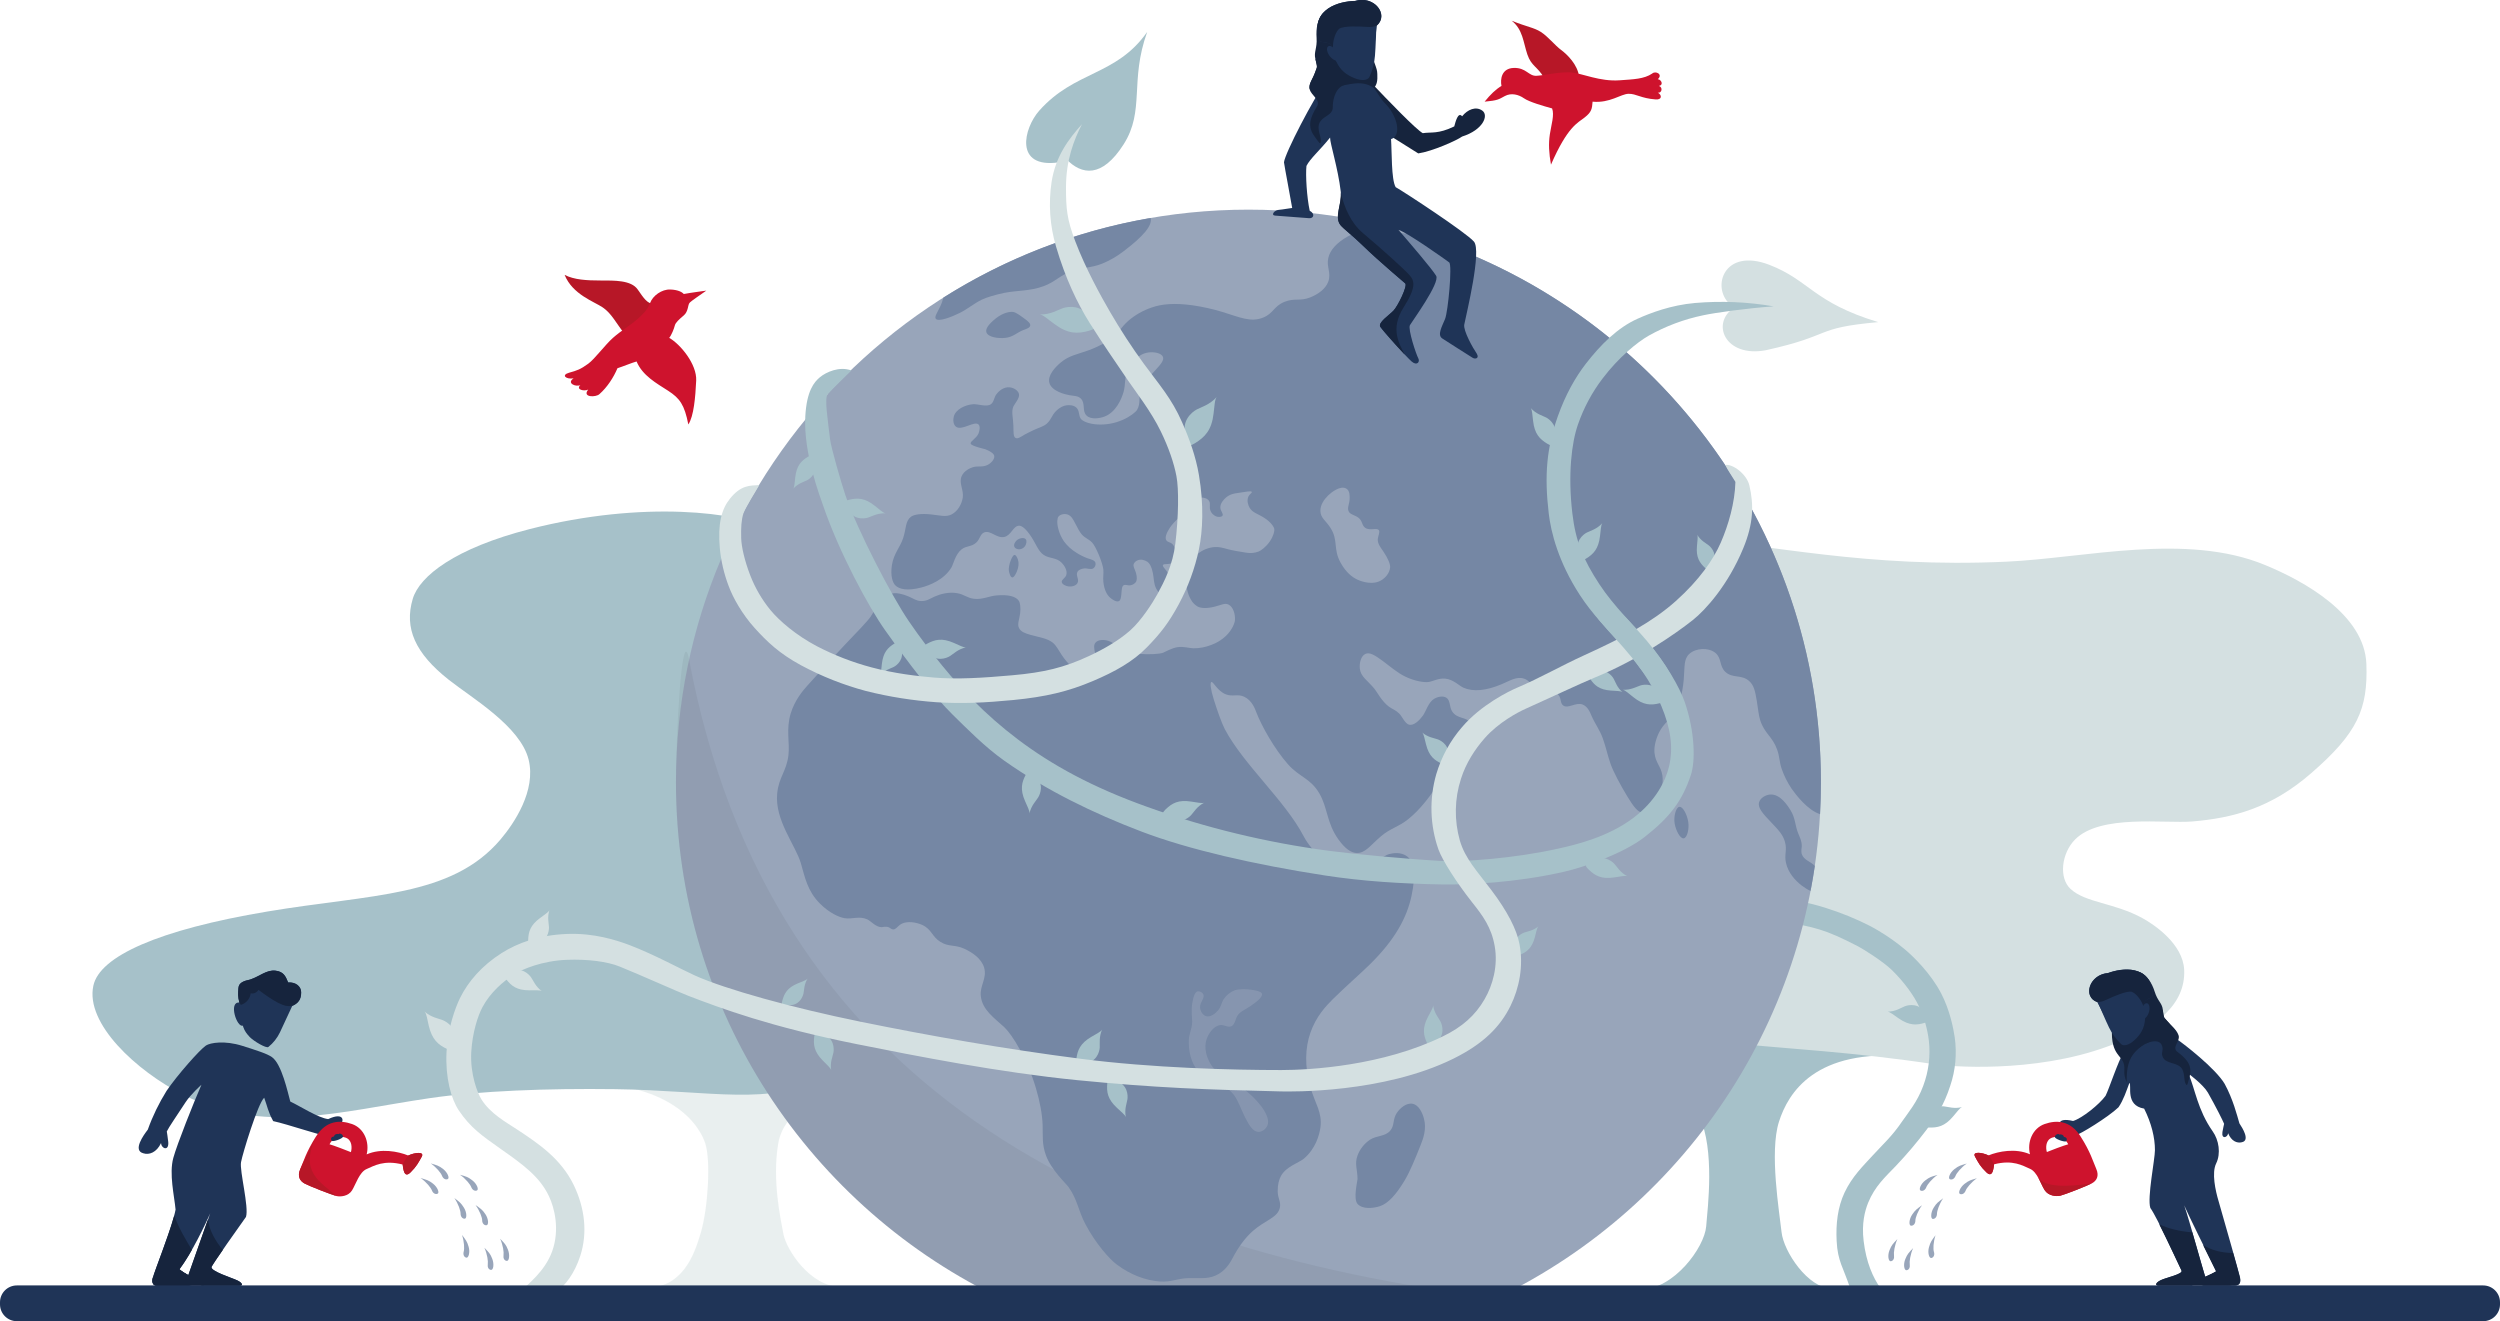 <?xml version="1.0" encoding="utf-8"?>
<!-- Generator: Adobe Illustrator 24.3.0, SVG Export Plug-In . SVG Version: 6.00 Build 0)  -->
<svg version="1.1" id="V1" xmlns="http://www.w3.org/2000/svg" xmlns:xlink="http://www.w3.org/1999/xlink" x="0px" y="0px"
	 viewBox="0 0 2222.8 1174.6" style="enable-background:new 0 0 2222.8 1174.6;" xml:space="preserve">
<style type="text/css">
	.st0{opacity:0.5;fill-rule:evenodd;clip-rule:evenodd;fill:#D4E0E1;enable-background:new    ;}
	.st1{fill-rule:evenodd;clip-rule:evenodd;fill:#A6C1C9;}
	.st2{fill-rule:evenodd;clip-rule:evenodd;fill:#D4E0E1;}
	.st3{fill-rule:evenodd;clip-rule:evenodd;fill:#98A5BA;}
	.st4{opacity:5.000000e-02;fill-rule:evenodd;clip-rule:evenodd;enable-background:new    ;}
	.st5{fill-rule:evenodd;clip-rule:evenodd;fill:#7587A4;}
	.st6{opacity:0.5;fill-rule:evenodd;clip-rule:evenodd;fill:#98A5BA;enable-background:new    ;}
	.st7{fill-rule:evenodd;clip-rule:evenodd;fill:#B71727;}
	.st8{fill-rule:evenodd;clip-rule:evenodd;fill:#CE132D;}
	.st9{fill-rule:evenodd;clip-rule:evenodd;fill:#1F3457;}
	.st10{fill-rule:evenodd;clip-rule:evenodd;fill:#16243D;}
	.st11{fill:#1F3457;}
</style>
<g id="Baum">
	<path id="Form_597" class="st0" d="M573,1145.4c33.9,0,44.1-29.2,50-49c6.6-22.2,9.1-64.7,4-80c-5-15.1-29.2-56.5-123-54
		c29.9-49.3,358.8-2.9,296,0s-102.4,22-108,54c-5.6,32.3,1.9,66.7,4.6,81c2.7,13.9,23.9,46.9,51.4,46.9
		C748,1156.3,539.1,1145.4,573,1145.4z"/>
	<path id="Form_598" class="st1" d="M1459,1146.4c29.2,0,56.5-37.3,58-56c1.4-17.3,7.8-67.4-6-98c-9.5-21.1-58.6-59.7-143-69
		c44.6-24.2,329-15,329,16c-83-7.6-107.1,32.2-115.3,58c-8.6,27,0.4,80.2,2.3,98c1.9,17.8,23.9,50,44,50
		C1628,1152.6,1459,1152.1,1459,1146.4z"/>
	<path id="Form_595" class="st1" d="M685,470.4c-27.7-14.8-112.2-26-214,0c-66.3,17-97.9,41.7-104,62c-7.8,26.1,2.1,48.4,32,72
		c20.5,16.2,63.7,41.4,71,71c6.8,27.4-12.7,56.5-25,71c-43.6,51.3-114.6,48.5-207,64c-97.4,16.3-149.4,39.9-155,66
		c-7.3,33.6,38.1,75.7,80,97c70.8,35.9,138.7,14.8,219,3c44.3-6.5,104.4-8.8,165-8c83.9,1.1,142,15.6,181-11
		C843.8,878.5,845.5,556.4,685,470.4z"/>
	<path id="Form_596" class="st2" d="M1498,478.4c76.2,5.6,160.3,26.8,286,21c69.6-3.2,159.8-26.1,230,3c34.2,14.1,88.4,43.8,90,88
		c1.4,40.1-7.8,61.2-49,97c-35.8,31.2-69.9,40-106,43c-24,2-81.6-6.7-104,16c-12.1,12.2-14.7,34.2-4,44c13.4,12.4,38.9,12.2,64,26
		c10,5.5,36,22.7,37,46c1.3,30.4-24.4,52-68,68c-66.6,24.5-142.5,17.6-153,16c-73.1-11.1-130.7-13.8-195-20
		c-126.1-12.3-316.6,41.9-402-33c-113.2-99.3-105.8-393.8,2-466C1207.5,372.9,1386.3,470.3,1498,478.4z"/>
</g>
<g id="Blatt">
	<path id="Form_588" class="st1" d="M941,144.4c-39.4,5.4-30.9-30.3-17-46c31.8-35.8,68.3-30.6,96-70c-15.8,43.7-1.8,69.9-21,100
		s-37.3,27.3-51,13C944.9,142.9,947,143.6,941,144.4z"/>
	<path id="Form_589" class="st2" d="M1538,270.4c-16.6-15.1-5.2-50.4,35-35c35.8,13.7,39.3,33.6,97,51c-58.5,5.3-39,11.5-100,25
		c-36.3,6.8-49.3-24.2-28-38C1541.4,272.3,1539.4,271.5,1538,270.4z"/>
</g>
<g id="Stil">
	<path id="Form_584_Kopie" class="st2" d="M1543,428.4c2.5-7.7,0.1-14.1-9-15c-10.8,2.3-9.3,5.1-7,15
		C1531.1,445.7,1542.5,447.1,1543,428.4z"/>
	<path id="Form_586_Kopie" class="st2" d="M661,456.4c-3.4,0,5.5-25,14-25c6,0,19.6,0,10,12C677.7,452.6,664.5,456.4,661,456.4z"/>
	<path id="Form_585" class="st1" d="M1645,1145.4c-6.1-18.6-11.1-23.8-12-42c-0.8-15,0.9-30,7-43c6.7-14.3,16.7-23.9,25-33
		c10.2-11.1,17.3-17.2,26.2-30.3c4.7-6.9,13.6-17.3,18.8-31.7c4.8-12.8,6.5-26.5,5-40c-1.3-10.8-4.3-21.2-9-31
		c-4.1-8.6-12.3-20.6-24-32c-7.5-7.3-24.8-18.3-30-21c-30.1-15.6-38.3-16.7-66-22c-4.5-0.9,2.7-19.4,7-19c23.5,2.5,58.2,15.7,77,27
		c8.4,5,16.5,10.7,24,17c7.1,6,22.7,21,32,39c7.7,14.9,10.8,30.9,12,39c2,14.4,0.7,29.2-4,43c-5.6,17.3-12.5,27.6-21,39
		c-8.5,11.2-17.6,22-27.3,32.2c-9.5,9.9-18.7,18.1-24.7,32.8c-2.9,7.2-5.9,18.4-4,34c2.3,19.2,8.3,32.5,15,42c1.9,2.7,5.7,7.8,4,12
		c-2.6,6.2-18.1,8.8-25,3C1646.3,1156.5,1646.3,1149.5,1645,1145.4z"/>
	<path id="Form_587_Kopie" class="st1" d="M736,350.4c0.4-7.4,15.1-17.9,21-21c7.5,8,1.4,24.5-4,29C748,362.6,735.7,355.3,736,350.4
		z"/>
</g>
<g id="Erde">
	<path class="st3" d="M1110,186.4c281.1,0,509,227.9,509,509c0,202-117.7,376.5-288.2,458.7c-140.6,0-302.5,2-437.4,2
		C720.6,1074.9,601,899.1,601,695.4C601,414.3,828.9,186.4,1110,186.4z"/>
	<path class="st4" d="M1330.8,1154.2c-140.6,0-302.5,2-437.4,2C720.6,1074.9,601,899.1,601,695.4c0-37.4,5-144.2,11.7-108.9
		C684.7,968.6,979.9,1110,1330.8,1154.2z"/>
	<path class="st5" d="M1259.1,208.6c-5.7-0.3-11.4-0.9-17.1-2.2c-5.2-1.1-26.2-6.1-44,4c-9.6,5.5-15.4,11.9-17,19
		c-1.8,7.7,2.8,13.3,0,21c-2.5,6.8-9.5,11.4-16,14c-9.2,3.7-13.8,0.3-23,4c-9.6,3.9-9.7,10.3-19,14c-10.9,4.4-20.7-0.3-36-5
		c-8.8-2.7-17.9-4.7-27-6c-15.5-2.1-26.9-1.2-36,2c-7.7,2.6-14.9,6.7-21,12c-5.8,5.2-8.1,10-14,15c-3.3,2.8-11.9,7.7-21,11
		c-10.4,3.8-17.4,4.6-25,11c-4.5,3.8-11.8,11.3-10,18c2.1,7.6,14.5,10.4,18,11c4.3,0.7,7.5,0.5,10,3c4.3,4.3,0.9,10.9,5,15
		c4,4,12,2.5,16,1c10.2-3.9,15.1-15.4,17-22c1.9-6.6,0.5-12.6,4-20c2.3-4.9,8.2-13.6,18-15c4.9-0.7,11.7,0.4,13,4
		c1.1,2.9-1.9,6.5-7,12c-6.2,6.7-11.3,11.9-13,17c-2,6.1,0.6,11.9-3,18c-1.1,1.9-6.2,6.1-13,9c-6.9,3-14.5,4.4-22,4
		c-8.3-0.4-13.6-3.1-15-5c-2.2-3.1-1-7.2-4-10c-2.7-2.5-7-2.3-9-2c-2.2,0.3-5.6,1.6-9,5c-4,3.9-4,7.2-8,11c-3,2.9-7.2,3.7-12,6
		c-2.7,1.3-6.6,3.2-8,4c-3.5,2.1-6.1,4-8,3c-2.2-1.1-1.8-5-2-11c-0.2-7.2-2-12.2,0-17c0.8-2,5.8-7.4,5-11c-0.7-3.3-4.7-5.6-8-6
		c-5.9-0.8-10.4,3.9-12,6c-2.4,3.1-2.1,6.9-5,9c-3.9,2.8-11.5-0.4-16,0c-6.9,0.6-15.3,4.5-17,11c-0.7,2.7-0.6,7.1,2,9
		c5.2,3.9,16.3-5.5,20-2c1.8,1.7,0.9,5.8,0,8c-1.9,4.5-7.4,6.8-7,9c0.4,2.2,12.8,4.9,13,5c5.2,2,7.7,4.2,8,6c0.4,3-2.8,6.4-6,8
		c-4.6,2.3-8.6,0.6-13,2c-2.2,0.7-7.8,2.9-10,8c-2.7,6.1,2,12.1,1,19c-0.9,6-4.6,12.3-10,15c-4.9,2.5-9.8,0.9-18,0
		c-8.9-1-15.3,0-18,2c-5.2,4-4.1,10.1-7,19c-2.6,8.1-8.4,13.7-10,24c-1.5,9.6,0.7,15.7,3,18c3.4,3.5,10.6,5.2,23,2
		c7.5-1.9,20.5-7,27-18c1.5-2.5,3.5-11.8,9-16c4.6-3.5,8.5-1.9,13-6c3.3-3,3.4-7.5,7-9c5.7-2.3,11.3,5.6,18,4c6.2-1.5,7.7-9.7,13-10
		c2.7-0.1,6.5,3.1,11,10c4.4,6.7,6.1,12.7,11,16c5.2,3.5,11.1,2,16,7c2.4,2.4,5.3,7.1,4,11c-0.9,2.6-4.2,3.9-4,6s3.5,3.7,6,4
		c2.8,0.4,6.6-0.5,8-3c1.8-3.2-1.8-6.8,0-10c1-1.8,3.5-2.7,6-3c2.6-0.3,5.9,1.3,8,0c1.6-1.1,2.4-3.1,2-5c-0.7-2.4-4.2-3.1-7-4
		c-3.5-1.3-6.9-3-10-5c-4.3-2.6-8-6-11-10c-2.3-3.4-4-7.1-5-11c-1.6-5.7-0.9-9.9,0-11c1.8-2.2,5.3-2.8,8-2c3.4,1,5.1,4.3,7,8
		c2.1,4.1,4,7.8,6,10c3.1,3.3,5.8,3.7,9,7c1.6,1.6,4,6.2,6,11c2.1,5,3.8,10.6,4,13c0.3,4.1-0.4,6.9,0,11c0.8,7.4,3.3,11.6,6,14
		c1.8,1.6,5.7,4.3,8,3c1.1-0.6,1.7-2.6,2-6c0.4-4.2,0.3-6.9,2-8c1.6-1,3.7,0.4,6,0c2-0.3,3.8-1.4,5-3c0.7-1,1.2-4,0-8
		c-1.1-3.7-2.8-5.7-2-8c0.6-1.3,1.7-2.4,3-3c3.3-1.7,7-0.3,9,1c2.2,1.5,3.9,4.5,5,10c1.1,5.5,0.7,9.6,3,14c1.8,3.5,5.5,7.7,8,7
		c4-1.1,6.7-15.1,1-23c-1.4-2-3.6-3.8-3-5c0.7-1.6,5.3,0,8-2c4.3-3.2,4.4-13.3,0-17c-1.5-1.3-3.9-1.3-5-3c-1.4-2.2-0.2-6,3-11
		c2-2.9,4.4-5.6,7-8c4.1-3.4,14.2-19.6,22-19c1.1,0.1,4.5,0.6,6,3c1.5,2.4,0.1,5.2,1,8c0.9,2.9,3.1,5.1,6,6c1.7,0.4,4.3,0.3,5-1
		c0.9-1.6-1.9-4.2-2-7c-0.2-3.8,3-7.3,5-9c3.5-3,7.2-3.6,10-4c7.9-1.2,12.6-2.2,13-1c0.3,0.8-2.1,2.1-3,4c-1.8,3.8-0.1,8.1,1,10
		c2.6,4.5,7.2,5.3,13,9c5.8,3.7,8.7,8,9,10c0.3,1.6-0.7,6.2-4,11c-3.5,5.1-8,8.2-10,9c-3.5,1.3-7.3,1.7-11,1c-5.8-0.9-12.8-2.1-16-3
		c-4.7-1.3-8.2-2.3-12-2c-5.5,0.4-10.7,2.5-15,6c-12.3,10.2-12.6,30.3-6,41c1.4,2.5,3.5,4.6,6,6c2.8,1.4,7.9,1.8,15,0
		c5.6-1.4,8.9-3.4,12-2c4.5,2,6.4,8.9,6,14c-0.2,2.6-2.4,8.5-8,14c-3.7,3.5-8.2,6.3-13,8c-5.1,2-10.5,3.1-16,3c-4-0.1-8.6-1.8-14-1
		c-5.3,0.8-11.2,4.3-13,5c-3,1.1-12.1,1.7-21,1c-9.2-0.7-17.2-3.4-19-5c-2.4-2.2-3.6-4.5-7-6c-4.2-1.9-10.4-2.1-13,1
		c-3.6,4.3,2.4,11.9-1,18c-2.7,4.8-9.7,7-15,6c-3.5-0.6-8.6-5-14-13c-3-4.5-4.7-8.3-8-11c-4.9-3.9-11.5-4.6-20-7
		c-4.6-1.3-8.4-2.7-10-6c-1.7-3.5,0.2-7.1,1-13c0.7-5.3-0.2-9.8-1-11c-2.7-4.1-9.1-5.9-20-5c-6.5,0.5-12.4,3.9-20,3
		c-6.4-0.8-8.6-3.9-15-5c-7.4-1.3-14.8,0.7-20,3c-4.2,1.9-7.1,4.2-12,4c-4.3-0.1-6.6-2.1-11-4c-5.5-2.4-11-3.3-13-3
		c-10,1.4-15.4,12.4-21,21c-2.2,3.4-13.6,15.3-22,24c-8,8.4-22.6,24.3-34,37c-4.1,4.5-11.4,13.1-15,25c-4.3,14.1-0.7,26-2,37
		c-1.7,14.4-8.6,19.6-10,34c-2.4,23.8,16.3,46,21,62c3.6,12.4,5.8,24.8,17,36c8.4,8.4,17,12.2,22,13c6.6,1.1,12.8-2.2,20,1
		c3.5,1.6,7.6,7,13,7c0.3,0,3.7-0.9,6,0c1.3,0.5,2.4,1.9,4,2c2.4,0.1,3.7-2.3,6-4c5.9-4.4,15.3-2.1,20,0c8.3,3.8,8.7,10.5,16,15
		c7.5,4.7,12.7,2.3,21,6c7.6,3.4,15.7,9,18,17c2.7,9.3-3.9,15.9-3,25c1.2,12.7,12.5,20,21,28c7,6.6,20.3,28,28,54
		c3.7,12.4,5.7,23.9,6,33c0.3,10-0.7,17,3,27c4.6,12.7,18.1,25.3,20,28c8.1,11.4,8.5,20.6,15,33c9.1,17.3,21.6,31.3,28,36
		c12.2,9.1,25.4,14,38,15c10.3,0.8,15.7-2.8,26-3c10.8-0.2,18.5,1.3,27-4c7-4.3,10.4-11,12-14c4.9-9.3,11-17.9,18-24
		c11.2-9.8,22.3-11.7,24-21c0.9-5-1.9-7.9-2-14c-0.1-6.3,1.2-10.7,3-14c4.6-8.2,16-11.7,20-15c10.7-8.8,14.1-21.4,15-28
		c1.8-13.5-4.8-21-9-36c-5.2-18.3-4.6-34.6,0-48c5.1-14.7,13.9-23.9,20-30c11.1-11,24.5-22.6,33-31c22.5-22.1,32.9-41.7,37-61
		c4.2-19.8,2.1-30.4-4-35c-5.3-4-12.4-3-16-2c-5.5,1.6-11.4,7.6-12,8c-13.6,9-35.9,3.5-49-6c-8.2-5.9-13.6-15.3-15-18
		c-16.6-31.7-53.2-63.4-70-95c-2.8-5.4-6.8-16.7-10-27c-2.7-8.8-3.3-14.4-2-15c1.7-0.7,5.3,8.1,13,11c6.1,2.3,10.1-0.6,16,2
		c7.1,3.2,9.9,11,11,14c4.6,12,16.1,32.5,28,46c10.3,11.7,19.9,12.3,28,26c7.5,12.8,6.4,26.2,17,41c6.1,8.5,11.4,11.8,16,12
		c8,0.4,12.5-7,22-15c8.4-7.1,15.4-8.1,24-15c10.7-8.6,18.8-19.8,23-26c20.9-31,38.5-50.4,32-60c-3.6-5.3-11.5-2.9-16-10
		c-2.4-3.8-1.4-9.7-5-12c-3.1-2-7.9-0.9-11,1c-5.2,3.2-7.2,11.3-10,15c-3.2,4.3-7.8,8.8-12,8c-3.7-0.7-6.5-7.6-9-10
		c-2.9-2.9-6.2-4-9-6c-6.5-4.8-10.7-13.2-13-16c-6.5-7.8-12.2-10.7-13-18c-0.5-4.9,1-11.2,5-13c3.7-1.7,8.3,1.1,15,6
		c7.3,5.4,13,10.5,20,14c8.9,4.4,17.6,5.5,21,5c3.9-0.5,9-3.6,15-3c7.1,0.7,12.5,6.4,16,8c8.8,3.9,20.2,2.8,34-3
		c7.3-3,13.2-7.2,20-5c4.4,1.4,5.8,4.9,9,7c7.4,4.8,17.4,1.9,22,8c2.2,3,1.1,7.1,4,9c4.4,2.9,11-3.2,17-1c4.5,1.7,6.5,6.5,8,10
		c3.3,7.6,7.2,12.3,10,20c2.9,8,4.2,15,7,23c2.4,6.7,8.6,18.5,15,29c5.4,8.9,9.4,13.9,13,14c8.9,0.2,20.3-17.8,18-33
		c-1.2-8-6.1-11.1-7-20c-0.4-4.3,0.4-10.5,4-18c4.3-8.7,10.6-12,15-19c2.4-3.8,5.9-15.5,7-28c1-11.5-0.2-18.3,5-23
		c5.7-5.2,16.8-5.9,23-1c6,4.8,3.4,11.7,9,17c6.4,6,14.2,2.1,21,8c4.4,3.8,5.5,9,7,18c1,6.2,1.6,12.7,3,17c3.8,11.9,10.8,14.3,15,26
		c2.3,6.2,1.9,10.7,4,17c2.2,6.4,5.2,12.4,9,18c3.6,5.1,14.1,19,25.2,22.5c0.5-9.4,0.8-19,0.8-28.5
		C1619,466.2,1467.5,272.4,1259.1,208.6z"/>
	<path id="Form_571" class="st5" d="M1207,1027.4c-2.8,7.5,0,12.4,0,21c0,1.4-4,17.5,0,22c4.4,5,14.1,4,20,2c7-2.3,14.1-9.8,22-23
		c4.6-7.7,9.4-19.4,14-31c2.5-6.3,5.6-14.6,3-24c-1.2-4.5-4.3-11.9-10-13c-5.6-1.1-11.2,3.9-14,8c-4,6-1.8,11.1-6,16
		c-4.6,5.3-11.9,4-18,8C1213,1016.8,1209.1,1021.7,1207,1027.4z"/>
	<path id="Form_572" class="st5" d="M1489,732.4c1.1,6.2,4.9,13.4,8,13s5.1-8.4,4-15c-1.2-6.8-5-13.7-8-13
		C1490,718.1,1487.9,726.2,1489,732.4z"/>
	<path class="st5" d="M1602,759.4c-0.8-2.5,0-6.5,0-7c0-4.6-1.6-7.6-3-11c-3.2-7.6-2.4-13.5-7-21c-5.8-9.5-11.8-14.4-18-14
		c-4.1,0.3-8.9,3-10,7c-1.3,4.8,3.3,10,11,18c6.3,6.6,10.2,10.7,12,17c2.2,7.6-0.8,11.3,1,19c1.9,8.3,7.7,15.2,14,20
		c3.1,2.3,5.7,3.9,7.8,4.7c1.4-7.3,2.7-14.7,3.8-22.2C1610.2,766.2,1603.7,764.7,1602,759.4z"/>
	<path id="Form_574" class="st5" d="M911,283.4c-4.1-3-7.6-5.6-10-6c-3-0.5-9.2,0.5-16,6c-6.2,5.1-8.9,9-8,12c1.4,4.5,10.6,5.7,17,5
		c7-0.8,10.3-4.9,16-7c2.5-0.9,5.7-1.9,6-4C916.3,287.5,914,285.6,911,283.4z"/>
	<path class="st5" d="M952,241.4c10.4-3.9,17.7-2.9,28-7c6.8-2.8,13.2-6.5,19-11c17.7-13.4,25.7-22.9,24.1-29.6
		c-66.8,11.5-129.2,36-184.3,70.8c-0.7,2.5-1.5,5.1-2.8,7.8c-2.7,5.7-5.3,9.2-4,11c2.3,3,13.7-1.4,21-5c7.7-3.8,12.3-8.2,20-12
		c3.9-1.9,12.1-4.4,20-6c11.2-2.3,22.7-1.4,35-6C938,250.7,942,245.2,952,241.4z"/>
	<path id="Form_576" class="st5" d="M899,497.4c-1.8,4.2-2.3,8.3-2,10c0.3,2,1.3,5.8,3,6c1.2,0.1,2.5-1.6,4-5c1.9-4.4,2-8.1,1-11
		c-0.5-1.5-1.6-4-3-4C901.2,493.4,900.2,494.8,899,497.4z"/>
	<path id="Form_577" class="st5" d="M904,480.4c-1.4,1.3-3.1,3.9-2,6c0.9,1.7,3.3,2,4,2c2.6,0,5-1.6,6-4c0.3-0.7,1.3-3.4,0-5
		C910.4,477.6,906.3,478.4,904,480.4z"/>
	<path id="Form_578" class="st6" d="M1057,925.4c-0.2,8.1,1.3,19.2,9,28c9.9,11.3,21.7,8.2,31,20c3.9,5,7.1,14.4,10,20
		c3.8,7.5,7.3,13,12,13c3.4,0,6.7-2.8,8-6c1.3-3.3,0.3-8.5-5-16c-4.6-6.1-9.9-11.4-16-16c-13.8-9-24.3-12.9-30-23
		c-3-5.2-6-13.8-3-22c1.4-3.7,5.5-11.2,12-12c3.6-0.4,6.9,2.5,10,1c2.9-1.4,3.8-7.1,5-9c2.6-4.2,6.8-5.4,12-9
		c6.8-4.6,10.8-8.4,10-11c-0.4-1.3-2.8-2.2-7-3c-7.6-1.5-14.9-0.8-17,0c-4.1,1.6-7.6,4.4-10,8c-2.1,3.3-2.1,6.5-5,10
		c-2.1,2.5-6.9,6.5-11,5c-2.9-1.1-4.9-4.7-5-8c-0.1-4.4,4.2-7.7,3-11c-0.8-2-2.9-3.2-5-3c-2.3,0.5-3.9,3.9-5,11c-0.9,5.8,0,14,0,16
		C1059.9,915.4,1057.1,918.5,1057,925.4z"/>
	<path id="Form_579" class="st3" d="M1183,469.4c7.1,11.1,2.1,18.6,9,31c4.8,8.6,10.2,12.8,15,15c3.7,1.7,14.1,5.4,22,0
		c2.2-1.5,6.5-5.3,7-11c0.2-2.7-1.9-8-6-14c-2.8-4.1-5.1-6.9-5-11c0.1-2.4,2.2-6.3,1-8c-1.8-2.5-7.9,0.7-12-2c-3-2-2.5-5.2-5-8
		c-3.2-3.6-8.6-3.4-10-7c-1.3-3.3,1-6.7,1-11c0-2.2,0.4-7-3-9c-5.3-3.1-13.5,3.6-16,6c-3.7,3.6-7.2,8.6-7,14
		C1174.2,460.7,1178.9,462.9,1183,469.4z"/>
</g>
<g id="Blatt-2">
	<path id="Form_594" class="st2" d="M397.7,932.8c-8-3.8-13.6-8.4-16.5-20.9c-1.3-5.4-1.9-10.7-3.7-12.5c6.1,5.4,12.4,6.1,16.3,7.7
		s13.3,7.5,10.3,19.6C402.3,930.9,405.7,936.6,397.7,932.8z"/>
	<path id="Form_594_Kopie" class="st2" d="M469.6,836.1c0.2-7.5,1.8-13.4,10.5-19.8c3.7-2.9,7.6-5.1,8.4-7.1
		c-2.1,6.5-0.5,11.6-0.4,15.2s-1.3,12.8-11.6,14.6C472.7,839,469.5,843.5,469.6,836.1z"/>
	<path id="Form_594_Kopie_2" class="st2" d="M450.1,870.7c4.6,6,9.5,9.8,20.5,9.8c4.8,0.1,9.3-0.4,11.1,0.7
		c-5.6-4.1-7.4-9.2-9.5-12.2s-8.7-9.7-18.3-4.9C450.8,866.5,445.4,864.7,450.1,870.7z"/>
	<path id="Form_594_Kopie_5" class="st1" d="M957,941.6c1-7.8,3.4-13.9,13.3-19.7c4.2-2.6,8.6-4.5,9.6-6.5c-2.9,6.7-1.9,12.2-2.1,16
		s-2.8,13.3-13.9,14.1C959.9,945,956,949.4,957,941.6z"/>
	<path id="Form_594_Kopie_16" class="st1" d="M754.7,444.4c7.7-1.9,14.2-1.8,23.2,5.4c4,3,7.3,6.4,9.6,6.6c-7.3-0.3-12,2.6-15.7,3.8
		s-13.5,2.2-18.1-7.9C752.5,448.3,747,446.3,754.7,444.4z"/>
	<path id="Form_594_Kopie_21" class="st1" d="M718.4,406.1c-6.1,3.7-10.1,7.9-11.3,18.1c-0.6,4.4-0.6,8.7-1.8,10.3
		c4.4-4.8,9.3-6,12.3-7.5s9.9-7.1,6.5-16.5C722.2,407.2,724.4,402.4,718.4,406.1z"/>
	<path id="Form_594_Kopie_22" class="st1" d="M795.4,572.1c-6.1,3.7-10.1,7.9-11.3,18.1c-0.6,4.4-0.6,8.7-1.8,10.3
		c4.4-4.8,9.3-6,12.3-7.5s9.9-7.1,6.5-16.5C799.2,573.2,801.4,568.4,795.4,572.1z"/>
	<path id="Form_594_Kopie_23" class="st1" d="M912.2,688.5c-3.8,7-5.4,13.3-0.8,23.8c1.9,4.6,4.3,8.7,3.9,11
		c1.6-7.1,5.7-11,7.7-14.2s5.6-12.4-2.9-19.6C916.5,687.5,916,681.6,912.2,688.5z"/>
	<path id="Form_594_Kopie_24" class="st1" d="M1412.6,773.2c5.7,5.5,11.4,8.7,22.8,6.9c4.9-0.6,9.6-1.9,11.6-1
		c-6.5-3.3-9.1-8.3-11.7-11.1s-10.6-8.6-19.7-2.2C1412.7,768.8,1406.8,767.8,1412.6,773.2z"/>
	<path id="Form_594_Kopie_25" class="st1" d="M1410,496.8c6.8-4.1,11.3-8.8,12.6-20.2c0.7-4.9,0.7-9.7,2.1-11.5
		c-4.9,5.4-10.4,6.7-13.8,8.4s-11.1,8-7.3,18.4C1405.7,495.5,1403.2,500.9,1410,496.8z"/>
	<path id="Form_594_Kopie_17" class="st1" d="M824.2,572.4c7-3.8,13.3-5.4,23.8-0.8c4.6,1.9,8.7,4.3,10.9,4
		c-7.1,1.5-11,5.7-14.2,7.7s-12.4,5.6-19.6-2.9C823.1,576.7,817.2,576.2,824.2,572.4z"/>
	<path id="Form_594_Kopie_18" class="st1" d="M1036.4,719.6c5.7-5.5,11.4-8.7,22.7-6.9c4.9,0.6,9.5,1.9,11.6,1
		c-6.5,3.3-9.1,8.3-11.7,11.1s-10.6,8.6-19.7,2.2C1036.5,724.1,1030.7,725.1,1036.4,719.6z"/>
	<path id="Form_594_Kopie_19" class="st1" d="M1475.5,625.3c-7.7,1.9-14.2,1.8-23.2-5.4c-4-3-7.3-6.4-9.6-6.6
		c7.3,0.3,12.1-2.6,15.7-3.8s13.4-2.2,18.1,7.9C1477.7,621.4,1483.2,623.4,1475.5,625.3z"/>
	<path id="Form_594_Kopie_20" class="st1" d="M1375.7,394.5c-6.8-4.1-11.3-8.8-12.6-20.2c-0.7-4.9-0.7-9.7-2.1-11.5
		c4.9,5.4,10.4,6.7,13.7,8.4s11.1,8,7.2,18.4C1380,393.2,1382.4,398.6,1375.7,394.5z"/>
	<path id="Form_594_Kopie_14" class="st1" d="M1711.7,909.3c-7.6,2.4-14,2.7-23.5-3.8c-4.2-2.8-7.7-5.9-10-6
		c7.3-0.1,11.9-3.4,15.4-4.8s13.3-3.1,18.6,6.7C1713.5,905.2,1719.2,906.9,1711.7,909.3z"/>
	<path id="Form_594_Kopie_15" class="st1" d="M1714.8,1002.5c7.9,0.3,14.3-1,21.7-9.8c3.3-3.7,5.9-7.7,8.1-8.4
		c-7.1,1.8-12.3-0.2-16.1-0.6s-13.6,0.5-16.3,11.3C1711.9,999.1,1706.9,1002.2,1714.8,1002.5z"/>
	<path id="Form_594_Kopie_8" class="st1" d="M1268.8,927.4c-3.2-7-4.4-13.3,0.8-23.2c2.2-4.4,4.8-8.2,4.6-10.4
		c1,7,4.8,11.1,6.5,14.3s4.6,12.5-4.2,18.9C1273,928.7,1272.1,934.4,1268.8,927.4z"/>
	<path id="Form_594_Kopie_9" class="st1" d="M1282.2,679.1c-6.8-3-11.7-6.8-14.3-17.3c-1.3-4.5-1.8-9-3.4-10.5
		c5.3,4.4,10.6,4.9,13.9,6.1s11.4,6,9.1,16.3C1286.1,677.4,1289.1,682.1,1282.2,679.1z"/>
	<path id="Form_594_Kopie_11" class="st1" d="M1516.2,505.1c-5.1-4.7-8.3-9.5-7.4-19.5c0.3-4.4,1.1-8.5,0.2-10.2
		c3.3,5.5,7.8,7.5,10.4,9.6s8.2,8.7,3.1,17.1C1520.1,504.7,1521.3,509.8,1516.2,505.1z"/>
	<path id="Form_594_Kopie_12" class="st1" d="M968.2,294.1c-10.1,2.8-18.7,3-30.8-6.1c-5.4-3.8-9.9-8.2-12.9-8.4
		c9.6,0.2,15.8-4,20.5-5.6s17.7-3.5,24.3,9.7C970.8,288.8,978.2,291.3,968.2,294.1z"/>
	<path id="Form_594_Kopie_4" class="st1" d="M695.6,889.6c1.8-6.5,4.5-11.4,13.6-15.2c3.9-1.7,7.8-2.8,8.9-4.4
		c-3.3,5.3-3,10.1-3.7,13.3s-3.9,11-13.4,10.4C697.6,892.8,693.8,896.1,695.6,889.6z"/>
	<path id="Form_594_Kopie_3" class="st1" d="M724,921.3c-1,7.6-0.2,13.8,7.6,21.7c3.3,3.5,6.9,6.4,7.4,8.5c-1.1-7,1.3-11.9,2-15.5
		s0.7-13.2-9.5-16.6C727.6,918.8,725,913.7,724,921.3z"/>
	<path id="Form_594_Kopie_6" class="st1" d="M984.5,963.2c-0.7,7.8,0.3,14.1,8.6,21.8c3.5,3.4,7.3,6.2,7.9,8.3
		c-1.4-7,0.8-12.1,1.4-15.8s0.2-13.4-10.3-16.5C988,960.5,985.2,955.4,984.5,963.2z"/>
	<path id="Form_594_Kopie_7" class="st1" d="M1351.4,849c6.3-2.7,10.8-6.2,13.3-15.8c1.2-4.2,1.7-8.3,3.2-9.6
		c-4.9,4-9.8,4.5-12.8,5.6s-10.5,5.5-8.5,15C1347.9,847.4,1345.1,851.8,1351.4,849z"/>
	<path id="Form_594_Kopie_10" class="st1" d="M1413.7,603.4c3.9,5.9,8.3,9.9,18.6,10.6c4.5,0.4,8.8,0.2,10.4,1.5
		c-5-4.2-6.3-9.1-8-12.1s-7.5-9.7-16.8-5.9C1414.7,599.6,1409.7,597.5,1413.7,603.4z"/>
	<path id="Form_594_Kopie_13" class="st1" d="M1062.6,394c8.7-5.4,14.7-11.5,16.4-26.2c0.9-6.4,0.9-12.5,2.8-14.8
		c-6.4,7-13.4,8.8-17.8,11.1s-14.3,10.5-9.5,23.9C1057.1,392.5,1053.8,399.5,1062.6,394z"/>
</g>
<g id="Stil-2">
	<path id="Form_587" class="st1" d="M716,370.4c1.2-23.1,8-30.8,13-35c5.4-4.5,17.3-10,28-6c-4.1,4.2-16.6,15.9-21,21
		c-3.2,3.7,0,22.2,2,40c0.8,7.1,9.7,38.2,13.7,50c10.6,31,41.1,89.7,56.4,112c18.7,27.4,41.1,54.1,56.9,70
		c12.5,12.6,25.8,24.3,40,35c30.3,22.9,66.5,42.7,115,60c52.1,18.7,106.1,31.7,161,39c19.6,2.6,64.4,7,99,9
		c20.9,1.2,66.9-2.2,106-11c16.2-3.6,43.7-10.3,66-27c20.3-15.2,29-33.4,32-46c3.9-16.7,1.5-33.7-7-54c-19-45.3-50.3-64.4-72.3-98.3
		c-19.2-29.5-25.8-56.1-27.7-72.7c-4-33.9-1.8-58.2,8-86c7-19.7,15.6-34.8,25-47c13.3-17.1,28.3-32.1,46-40
		c11.6-5.2,29.7-12.1,51-14c23.4-2,46.9-1,70,3c-23.3,1.6-52,5.6-63,8c-16.8,3.5-33,9.6-48,18c-10.4,5.9-26.8,19.3-41,38
		c-9.5,12.4-16.9,26.3-22,41c-5.6,15.9-9.1,44.3-5,79c2.9,25,9.8,41.3,24,63c13,19.8,30.8,36.6,42,50c17.1,20.4,29.3,41.4,34,55
		c9.2,26.9,9.4,52.7,5.4,64.6c-7.6,22.8-18.2,37.3-41.4,55.4c-18.1,14-52,26.3-71.8,30.8c-41.8,9.5-84.3,11.6-108.2,11.2
		c-36.2-0.7-70.2-2.8-104-8c-62.7-9.7-121.3-23.1-163-39c-43.3-16.5-84.6-36.6-122-63c-17.4-12.3-33-28.3-46-41
		c-16.5-16.2-39-45.4-60-75c-14.5-20.4-41.1-69.4-55.5-111.9C729.4,442.3,714.3,403.3,716,370.4z"/>
	<path id="Form_584" class="st2" d="M464,1147.4c4.5-5.2,20.4-16.5,27-35c6.8-19.1,2.1-38.4-3-49c-8.3-17.4-23.2-28.1-43-42
		c-16.6-11.7-26.7-18.8-37-34c-6.9-10.3-12.1-29-11-52c1-20.9,7.8-39.4,12-48c7.3-14.8,19.5-28.9,37-40c14.1-8.9,32.9-16,58-17
		c23.8-1,43.9,5.4,56,10c21.7,8.3,46,21.6,58,27c27.1,12.2,87,28.8,147,41c61.7,12.6,127.7,24.2,196,33c63.7,8.2,134.5,10,178.2,10
		c26.1,0,90.2-3.8,143.8-30c17.1-8.3,28.7-18.6,37-33c7.3-12.6,12-29.7,9-47c-2.9-16.9-10.7-27.3-20-39c-13.9-17.6-26.5-37.4-30-47
		c-7.6-21.6-8.3-45-2-67c4.6-15.5,12.4-29.8,23-42c16.8-19.7,41.5-31.8,49-35c21.3-9.1,38.9-19.4,60-29c34.1-15.5,60.3-29.5,81-48
		c20.8-18.6,33.4-36.8,40-52c6.9-15.9,12.5-35.4,13-54c-3.8-6.3-6.7-10-9-15c6.6-1.1,19.1,8.2,21.4,18.2c4.1,17.3,3.6,34.1-5.4,55.8
		c-13.5,32.7-33.5,54.9-45,64c-15.7,12.4-48.8,35.4-87,51c-12.8,5.3-40.8,18.5-62,28c-6,2.7-23.6,11.8-36,26
		c-8.7,9.9-16.6,22.1-21,36c-5.8,17.8-6.1,37-1,55c4.7,16,15.1,26.9,28,44c14.2,18.8,22.6,35.1,25,48c3.7,19.5-0.2,39.2-8,55
		c-9,18.2-23.6,33.5-51,47c-62.3,30.7-144.7,29.2-153,29c-65.1-1.5-112.2-3.2-181-10c-69.7-6.9-143.5-21.5-196-32
		c-77-15.4-121.3-32-150-43c-9.4-3.6-41.7-18.2-61-26c-11.1-4.5-28.3-6.7-47-6c-21.7,0.8-39.7,8.3-47,13c-9.9,6.4-21,16-28,29
		c-4,7.4-9,22.5-10,40c-1.1,19.7,5.6,36.6,9,42c8,12.8,21.7,20.2,32,27c18.8,12.4,38.6,25.7,50,49c10.2,21,12.4,43,6,63
		c-5.2,16.4-14.2,26.9-19,30C484.3,1154.5,459,1153.2,464,1147.4z"/>
	<path id="Form_586" class="st2" d="M675,431.4c-8.3,0.2-16.4,0-26,12c-7.3,9.1-11,22.1-9,44c1.1,11.6,3.8,23.1,8,34
		c3.7,10,11.8,24.6,23,37c11.1,12.3,21.9,22.6,41,33c18.4,9.9,37.8,17.6,58,23c20.7,5.2,41.7,8.5,63,10c22.9,1.4,43.1,0.4,68-2
		c28.6-2.8,48.7-7.5,71-17c19.1-8.1,35.4-17.1,48-30.1c12-12.4,19-21.3,28-37.9c8.3-15.4,14.4-31.9,18-49c3.4-16.4,4.5-39.2,0-66
		c-2.8-16.6-8.5-32.3-15-47c-9.4-21.4-20.3-33.3-34-52c-10.8-14.8-20.8-30.2-30-46c-8.2-14.1-21.9-38.9-31-63
		c-7.4-19.6-8.2-28.7-8.2-47.8c0-24.1,6.9-41.9,14.2-56.2c-11.9,13.3-23.4,28.4-27,51.3c-2.9,19.3-1.6,39,4,57.7
		c8.2,27.9,18.8,50.2,30,68c11.6,18.4,23,34.8,34,51c6.2,9.1,20.4,27.3,29,45c7.2,14.8,11.8,28.4,14,40c2.2,11.2,1.9,36.2-1,60
		c-2.3,19.1-9.7,33.4-16,45c-4.4,8-14.4,23.5-24.1,32.1c-10.5,9.3-24.2,17-36.9,22.9c-21.9,10.2-39.8,14.5-68,17
		c-25.8,2.3-48.9,3.8-70,2c-14.3-1.2-34.9-3.6-55-9c-17-4.5-33.4-10.9-49-19c-18.1-9.6-32.9-22.2-41-32c-7.6-9.3-13.7-19.8-18-31
		c-4.8-12.4-7.8-25.1-8-33c-0.2-9.7,0.1-15.8,2-22C664,448.9,670.7,439.1,675,431.4z"/>
	<path id="Form_587-2" class="st1" d="M1458,593.8c-9.3-12.8-19.5-23.6-29.3-34.5c-36.8-40.8-1.1-30,18.6-8.4
		c6.2,6.8,12,13,16.7,18.6c4.4,5.2,8.4,10.5,12.2,15.7C1506.2,627.2,1479.3,623.3,1458,593.8z"/>
</g>
<g id="Vogel">
	<path id="Form_591" class="st7" d="M1373,69.4c-6.1-10.5-11.4-10.4-15-21s-4-22.4-14-30c13.8,5.6,19.7,6,26,10s12.8,12.2,18,16
		s14.9,13.1,16,24C1399.5,68.4,1379.1,79.9,1373,69.4z"/>
	<path id="Form_590" class="st8" d="M1320,90.4c5.2-6.4,9.8-10.9,15-14c-1.2-5.9,0-15.7,11-16s13.1,7.3,20,7s21.2-3.8,31-3
		s25.5,8.3,43,7c12.4-0.9,21.8-1.1,29-6c2.9-2.7,9.9,0.6,5,5c3.4,0.5,5.2,5.3,1,6c3.7,1.3,2.6,6.6-1,6c3.9,2.1,3.8,6.5-2,6
		c-13.2-1-17.1-5.1-24-5s-16.6,8.5-32,7c-0.5,6.3-0.8,9.1-7,14s-15.2,8-30,42c-1.8-10.3-2.3-18.4-1-27s4.2-17.2,2-23
		c-7.3-2-20.3-5.7-25-9s-11.3-5.1-17-2S1331.6,89.3,1320,90.4z"/>
	<path id="Form_593" class="st7" d="M555,296.4c-6.9-8.6-11.1-17.6-19-23s-26.8-11.4-34-29c8.5,4.4,19.8,5,32,5s27.2-0.4,33,8
		s8.3,12.1,14,13C581,270.8,561.9,305.1,555,296.4z"/>
	<path id="Form_592" class="st8" d="M523,323.4c5.8-4.2,14.9-16.7,22-23s15.9-11.5,21-16s9.6-8.5,12-15s10.4-12.3,18-12
		s10.8,2.7,12,4c5.7-1.1,20-3,20-3c-5.6,4.1-13.5,9.1-15,11s-1,7.6-5,11s-7.4,6.4-8,9s-3.1,8.9-5,11c9.9,5.6,24.7,23.4,24,38
		s-2.1,31.7-7,39c-3.4-17.5-7.6-23.3-18-30s-22.7-13.4-28-26c-3.8,1-12.5,4.6-17,6c-3.5,8.3-9.1,16.9-16,23c-3,3-15.8,3.1-10-4
		c-3.9,1.8-11.2-0.1-7-4c-4,1.9-12.6-1.7-6-6c-7,1.1-11.2-3-4-5S516.1,328.4,523,323.4z"/>
</g>
<g id="Wasser">
	<path id="Form_602" class="st3" d="M374,1047.4c5.3,3.8,9.1,8.6,10,11s3,3.8,5,3s0-5.9-4-9S379.5,1049.1,374,1047.4z"/>
	<path id="Form_602_Kopie_6" class="st3" d="M383,1034.4c5.3,3.8,9.1,8.6,10,11s3,3.8,5,3s0-5.9-4-9S388.5,1036.1,383,1034.4z"/>
	<path id="Form_602_Kopie_7" class="st3" d="M409,1044.5c5.3,3.8,9.1,8.6,10,11s3,3.8,5,3s0-5.9-4-9S414.6,1046.1,409,1044.5z"/>
	<path id="Form_602_Kopie" class="st3" d="M404,1065.2c3.6,5.4,5.5,11.2,5.5,13.8s1.5,4.6,3.6,4.6s2.1-5.5-0.6-9.8
		S408.6,1068.7,404,1065.2z"/>
	<path id="Form_602_Kopie_2" class="st3" d="M410.8,1098c2,6.2,2.2,12.3,1.5,14.8s0.1,4.8,2.2,5.4s3.6-4.7,2.2-9.6
		S414.2,1102.6,410.8,1098z"/>
	<path id="Form_602_Kopie_3" class="st3" d="M430.7,1109.4c2.6,5.9,3.4,12,3,14.6s0.6,4.8,2.8,5.1s3-5.1,1.2-9.8
		S434.7,1113.6,430.7,1109.4z"/>
	<path id="Form_602_Kopie_4" class="st3" d="M444.7,1101.4c2.6,5.9,3.4,12,3,14.6s0.6,4.8,2.8,5.1s3-5.1,1.2-9.8
		S448.7,1105.6,444.7,1101.4z"/>
	<path id="Form_602_Kopie_5" class="st3" d="M422.8,1071.4c3.8,5.3,5.9,11.1,5.9,13.6s1.6,4.6,3.8,4.4s1.9-5.6-0.9-9.8
		S427.5,1074.8,422.8,1071.4z"/>
	<path id="Form_602-2" class="st3" d="M1757.7,1047.6c-5.3,3.8-9.1,8.6-10,11s-3,3.8-5,3s0-5.9,4-9S1752.2,1049.2,1757.7,1047.6z"/>
	<path id="Form_602_Kopie_6-2" class="st3" d="M1748.7,1034.5c-5.3,3.8-9.1,8.6-10,11s-3,3.8-5,3s0-5.9,4-9
		S1743.2,1036.2,1748.7,1034.5z"/>
	<path id="Form_602_Kopie_7-2" class="st3" d="M1722.7,1044.6c-5.3,3.8-9.1,8.6-10,11s-3,3.8-5,3s0-5.9,4-9
		S1717.2,1046.2,1722.7,1044.6z"/>
	<path id="Form_602_Kopie-2" class="st3" d="M1727.7,1065.4c-3.6,5.4-5.5,11.3-5.5,13.8s-1.5,4.6-3.6,4.6s-2.1-5.5,0.6-9.9
		S1723.1,1068.9,1727.7,1065.4z"/>
	<path id="Form_602_Kopie_2-2" class="st3" d="M1720.9,1098.3c-2,6.2-2.2,12.3-1.4,14.8s-0.1,4.9-2.2,5.4s-3.6-4.7-2.2-9.6
		S1717.5,1102.9,1720.9,1098.3z"/>
	<path id="Form_602_Kopie_3-2" class="st3" d="M1701,1109.7c-2.6,5.9-3.4,12.1-3,14.6s-0.6,4.8-2.8,5.1s-3.1-5.1-1.2-9.8
		S1697,1114,1701,1109.7z"/>
	<path id="Form_602_Kopie_4-2" class="st3" d="M1687,1101.7c-2.6,5.9-3.4,12.1-3,14.6s-0.6,4.8-2.8,5.1s-3.1-5.1-1.2-9.8
		S1683,1105.9,1687,1101.7z"/>
	<path id="Form_602_Kopie_5-2" class="st3" d="M1708.9,1071.6c-3.8,5.3-5.9,11.1-5.9,13.7s-1.6,4.6-3.8,4.5s-1.9-5.6,0.9-9.8
		S1704.2,1075,1708.9,1071.6z"/>
</g>
<g id="Person_A">
	<path id="Form_682" class="st9" d="M291.3,1010.2c-3.1,0.4-36.1-10.8-48.4-13.4c-4.7-8.6-5.1-12.9-8-20.8
		c-5.6,5-19.2,49.6-20.6,57.3s7.2,40,4.4,48.7c-5.9,8.2-28.3,39.9-30.5,44.2c-2,3.8,18.2,9.9,23,12.3s5.1,4.8,1.6,4.8h-41.7
		c-4.1,0-6.4-2.7-4.8-6.4s16.3-46.2,20.6-58.1l0,0c-4.1,9.5-16.7,35.7-27.4,49.8c4.1,3.5,13.7,8.5,17.2,9.3s4.5,5.5,1.1,5.5
		c-5,0-29.3,0-37.3,0c-3.7,0-5.9-1.9-4.6-7.3c1.4-5.9,17.6-46.2,20.2-60.6c-1.1-12.3-5.9-31.8-2-46c3.3-12.1,18.2-49.5,25-65
		c0,0-9.3,8.2-14.1,15.5c-7.9,12.1-15.1,22.5-16.7,26c0,0,1,6.1,1.3,9.4c0.7,8.5-6.2,5.9-6.4,0.9c-4,8.5-10.7,10.8-15.8,9.1
		c-9.6-2.5,0.2-16.1,4-21c4.3-12.1,10-23.7,16.7-34.5c9.5-14,29.6-36.7,35-40.3c3.8-2.5,16.7-4.7,32.4,0.3
		c12.9,4.1,21.9,6.9,26.3,10c8.7,6.2,14,31.2,16.3,39.5c9.1,4.3,24.9,14.6,33.7,15.6c15.1-7,14,3,10.6,4.6
		C308,998.7,295.4,1012.6,291.3,1010.2z"/>
	<g>
		<path class="st10" d="M166.3,1136.9c0.2-0.5,0.6-1.6,1.2-3.1c-3.1-1.7-6.1-3.6-8-5.2c3.6-4.8,7.5-10.9,11.1-17.3
			c-5.1-8.5-11.4-18.8-15.7-30.5c-4.5,17.1-17.7,50-19,55.3c-1.3,5.3,0.9,7.3,4.6,7.3c5.9,0,20.9,0,30.3,0
			C166.9,1143.1,164.7,1140.5,166.3,1136.9z"/>
		<path class="st10" d="M211.1,1138.5c-4.8-2.3-25-8.4-23-12.3c0.9-1.7,5-7.7,10-14.9c-6.7-8-12.2-17.8-13.1-26.9
			c0,0-0.2,0.4-0.6,1.1c-5,14.1-13.7,39.1-17,48.2c3.6,2,7.3,3.6,9.2,4c3.6,0.8,4.5,5.5,1.1,5.5c-1.3,0-3.8,0-7,0c0.1,0,0.2,0,0.3,0
			h41.7C216.2,1143.3,215.9,1140.8,211.1,1138.5z"/>
	</g>
	<path id="Form_684" class="st10" d="M135.8,1136c-1.3,5.3,0.9,7.3,4.6,7.3c8,0,34.3,0,39.3,0c3.4,0,2.5-4.7-1.1-5.5
		c-2-0.4-7.8-4.2-11.5-4.2c-2.7-1.5-5.3-3.2-7.7-5.1"/>
	<g id="Kopf">
		<path id="Kopf_Kopie" class="st9" d="M222.1,922.1c3.9,3.9,14.7,10.2,16.5,8.8c4.4-3.5,7.9-8,10.3-13c1.6-3.4,11.3-24.3,11.3-24.3
			L236,891c0,0-16.7,6.5-19.7,15.8C214.2,913.3,219.6,919.5,222.1,922.1z"/>
		<path id="Kopf_Kopie-2" class="st9" d="M236.7,912.2c-0.5-5-0.2-10.3,4.3-10.8s6.2,4.9,5,9.4c0.7,0.3,1.3,0.6,2,0.8l8.9-16.1
			c5.5-1.9,11.1-4.4,10.9-13.4c-0.1-5.1-4.9-9.1-11.6-8.6c-2.3-5.6-4-9.6-11.2-10.5c-7.9-1-14.3,5.2-22.6,7.9
			c-5.1,1.1-10.1,2.5-10.4,7.5s-0.6,7.5,0.8,13c-9.9-1-2.2,22.8,3.3,20.5c2.8,6.6,7.2,12.1,13.2,11.7
			C233.5,923.5,232.6,917.4,236.7,912.2z"/>
		<path class="st10" d="M256.2,873.6c-2.3-5.6-4-9.6-11.2-10.5c-7.9-1-14.3,5.2-22.6,7.9c-5.1,1.1-10.1,2.5-10.4,7.5
			c-0.4,5-0.6,7.4,0.8,12.8l1.3,2.2c4.7-1.4,8.2-5.4,8.8-10.3c2.7,0.6,5.5-0.7,6.9-3.1c20.6,15.6,26.1,15,29.8,14.1
			c0.5-0.1,0.9-0.3,1.4-0.4c3.8-1.9,6.8-5,6.7-11.6C267.7,877.1,262.9,873.1,256.2,873.6z"/>
	</g>
</g>
<g id="Person_B">
	<path id="Form_604" class="st10" d="M1219,73.4c15.8,16.6,39.9,41.6,46,45c7.8-1.2,13.5,1,28-6c1.1-4,3.4-13.4,7-9
		c4.8-6,12.2-9.2,18-5s0.7,17.1-18,23c-4.6,3.4-26.6,13.2-39,15c-9.4-5.7-38-24-38-24S1216.9,73.4,1219,73.4z"/>
	<path id="Körper" class="st9" d="M1206.9,67.9c10-2.3,17.6,16.7,23.7,23.1c12,11.6,16,29.7,6.2,32.7c0.8,10.7,0.1,35.8,4.1,42.7
		c7.7,4.3,62.6,40.3,69.6,48.4s-6.4,63-8.6,73.8c-1,5.4,7.7,20.9,11.1,25.8c2.6,4.3-1.4,5.2-3.7,3.7s-22.4-14.1-27-17.2
		s-0.2-10.6,2.5-17.2s6.6-48.2,3.7-50.4s-37.9-27.1-45.1-28.9c9.2,10.6,29.8,34.6,33.5,40.8s-21.3,40.4-23.3,43.9s5.6,26.2,7.4,29.4
		s-1.1,7.1-5.9,2.9s-25.1-26.8-27.7-30.7s7.9-10.5,11.8-14.7s12.5-21.8,10.3-24c-1.4-1.4-22.7-19-38.2-34.1
		c-8.4-8.2-16.6-14.4-19.2-17.5c-6.2-7.4,1.3-18.8,0-30c-2.5-21.2-9.6-42.9-9.5-48.1c-9.1,11.4-17.7,18.6-21,25.2
		c-0.9,8,0.3,28,2.9,39.9c4.8,2.5,3.7,6.9-0.5,6.6l-30.3-2.3c-4-0.3-0.7-4.8,3.1-5.1s10.6-1.6,12.1-1.7c-2.4-14.1-6.2-33.2-7.3-40.6
		c0.8-7.9,26.2-57,38.4-73.7C1183.2,67.7,1196.9,70.2,1206.9,67.9z"/>
	<path class="st10" d="M1253,244.4c-4.1-4.7-24-22.7-41-37c-11.1-9.3-16.5-22.7-19.9-35.8c0.7,10.8-6.1,21.6-0.1,28.8
		c2.6,3.1,10.8,9.3,19.2,17.5c15.5,15.1,36.8,32.7,38.2,34.1c2.2,2.2-6.5,19.9-10.3,24c-3.8,4.2-14.4,10.8-11.8,14.7
		c2,2.9,13.8,16.3,21.7,24.6c0,0,0,0,0,0c-4.8-9.5-13.3-22.7-1-42S1257.1,249.1,1253,244.4z"/>
	<g id="Kopf-5">
		<g id="Kopf-6">
			<path id="Form_570-2" class="st10" d="M1189.8,76.5c8.7-0.5,20.4-6.2,31.8,1.7c2.7-2.9,3.3-6.6,3-12.4c-0.1-3.2-0.6-4.6-2.7-10.4
				c-0.5-1.4-34.4-54.8-45.2-44c-5.3,5.3-6.7,13.8-6.1,22.3c0.6,9.4-2.6,12.4-1.1,18.6c2.1,8.6,1.6,6.7,0.1,11.2
				c-2.4,7.2-6.3,11-5.2,15.8"/>
			<path id="Kopf_Kopie_2" class="st9" d="M1204.3,69.5c7.1,2.9,11.9,1.6,13.2-0.9c2.8-6,4.5-12.4,5-19c0.5-4.4,1.5-30.9,1.4-30.9
				l-23.5,13.1c0,0-17.1,11.7-12.6,22.2C1191.8,63.1,1197.7,66.8,1204.3,69.5z"/>
			<path id="Kopf_Kopie_2-2" class="st9" d="M1212.5,52.5c-3.8-4.5-4.9-10.6-0.9-14.2s6.8,0.3,8.8,5.5c0.6,0,1.1-0.3,1.4-0.8
				l2.3-20.2c11.3-9.8-2.4-27.2-19.3-22c-13.4,0.2-39.9,6.6-32,34.1c1.4,4.8,8.8,0.1,12.6,7.3c-3.9-3.1-6.7-0.6-5.1,4
				c1.5,4.3,5.1,7.1,7.7,7.8C1190.5,60.1,1207.6,62.6,1212.5,52.5z"/>
			<g>
				<path class="st10" d="M1228.1,13.9c-0.4-8.6-11-16.8-23.4-13c-13.4,0.2-39.9,6.6-32,34.1c1.4,4.8,8.7,0.1,12.5,7.2c0,0,0,0,0,0
					c-0.3-6.7,2.6-14.2,5.5-16.6c3.9-2.8,18.2-2.1,24.3-1.7c3.6,0.3,6.9,0,9.2-1.3c1.9-1.7,3-3.6,3.6-5.6
					C1228,16.1,1228.1,15.1,1228.1,13.9z"/>
				<path class="st10" d="M1184.8,42c-0.8-0.6-1.6-0.9-2.3-1C1183.3,41.3,1184.1,41.6,1184.8,42z"/>
			</g>
		</g>
		<path id="Haare" class="st10" d="M1169.5,52.3c2.1,8.6,1.6,6.7,0.1,11.2c-2.4,7.2-6.3,10.8-5.1,15.9c1.2,5.5,10.1,9.4,6.4,15.3
			c-10.4,16.7-5.5,22.3,1.4,31.4c1.1,1.5,1.8,2,2.1-0.5c0.5-3.8-3.6-10.6-1.4-15.9c2.8-6.8,12.3-6.9,12-14.6
			c-0.1-3.4,1-16.3,10.1-19.5"/>
	</g>
</g>
<g id="Person_C">
	<path id="Form_682-5" class="st9" d="M1845.8,1009.2c3-0.2,28.9-16.1,37.8-24.7c4.4-6.4,7.1-14.7,9.7-21.7
		c2.4,2.1-4.1,20,13.1,22.9c6.5,13,9.6,25.7,9.6,36.9c0,8.1-7,42.5-4.1,51.4c6.1,8.4,25.6,51.2,27.8,55.6c1.6,3.2-13.6,6.2-18.5,8.6
		c-4.9,2.4-5.2,4.9-1.7,4.9h36.7c4.2,0,6.6-2.8,5-6.6s-14.8-52.5-19.2-64.8l0,0c4.3,9.7,19.4,40.4,28.6,58.8
		c-4.9,2.6-15.2,7.3-18.9,8.2c-3.8,0.9-4.8,4.3-1.3,4.3c5.1,0,28.1,0,36.4,0c3.9,0,6.1-2,4.8-7.5c-1.5-6.1-13.7-49.1-19.1-67.8
		c-2.7-9.1-6.2-24.8-2.1-33.2c4.4-8.9,2.4-20.9-3-28.5c-13.6-19.4-15.6-37.6-21.6-51.4c0,0,13.1,9.6,17.3,16.9
		c6.8,12,13.3,24.9,14.4,27.7c0,0-1.1,4.8-1.5,7.3c-1,6.7,4.6,5,5.1,1.1c2.7,6.9,7.9,9.1,12.1,8c7.7-1.5,0.6-12.7-2.1-16.8
		c-2.1-7.2-5.7-21.5-13.1-35.1c-8.2-13.9-36.9-36-41.8-39.2c-3.4-2.2-10.9-4.2-25,0.3c-11.6,3.7-20.5,6.9-23.1,11
		c-4.8,7.5-12.8,32.2-16,38.5c-5.6,7.7-20.7,19.9-28.9,22.4c-15.6-3.8-12.7,5.3-9.3,6.2C1828.2,1003.3,1842.3,1012.1,1845.8,1009.2z
		"/>
	<g>
		<path class="st10" d="M1956.1,1143.1c0.1,0,0.2,0,0.3,0c-2.7,0-4.9,0-6.1,0H1956.1z"/>
		<path class="st10" d="M1956.4,1143.1c9,0,23.9,0,30.2,0c3.9,0,6.1-2,4.8-7.5c-0.6-2.5-2.9-11-5.9-21.5
			c-11.1-0.2-19.3-2.7-26.7-7.1c4.1,8.4,8.3,16.8,11.6,23.5c-2.4,1.3-6.2,3.1-9.8,4.7c0.2,0.6,0.3,1,0.4,1.2
			C1962.8,1140.2,1960.5,1143,1956.4,1143.1z"/>
		<path class="st10" d="M1951.6,1138.8c1.9-0.4,5.4-1.8,9.1-3.4c-1.7-5.2-6.8-23.6-11.5-39.7c-11.2-0.8-21.5-3.4-29.4-7.2
			c8,15.8,18.3,38.1,19.8,41.2c1.6,3.2-13.6,6.2-18.5,8.6c-4.9,2.4-5.2,4.9-1.7,4.9h30.9C1946.8,1143.1,1947.8,1139.6,1951.6,1138.8
			z"/>
	</g>
	<path id="Form_684-5" class="st10" d="M1986.3,1135.6c1.3,5.5-0.9,7.5-4.8,7.5c-8.2,0-27.2,0-32.3,0c-3.5,0-2.6-4.9,1.1-5.6
		c2.1-0.4,8.1-2.3,11.9-2.3c3.1-1.7,7.3-4,9.2-5.6"/>
	<g id="Kopf-7">
		<g id="Kopf-8">
			<path id="Form_570-3" class="st10" d="M1913.1,925.7c-7.8,2.6-16.2,8.9-19.6,17.3c-3.2,7.9-2.5,18.1-2.6,19.3
				c-1.6-3.4-2.4-7.1-2.1-10.9c0.9-13.7-11-10.1-11.1-33c0-1.4,12-59.7,25.1-53.9c6.4,2.8,10.6,9.7,13,17.3
				c2.6,8.4,6.5,9.9,7.2,15.8c1,8.2,0.8,6.4,3.6,9.8c4.6,5.5,7.8,7.4,8.5,12"/>
			<path id="Kopf_Kopie_2-3" class="st9" d="M1897.9,924.7c-5.3,5-10,5.5-11.9,3.7c-4.5-4.2-8.1-9.2-10.8-14.8
				c-1.9-3.6-11.7-26.4-11.7-26.5l25.2,3.3c0,0,19.1,4.2,18.6,14.9C1906.8,914.8,1902.8,920.1,1897.9,924.7z"/>
			<path id="Kopf_Kopie_2-4" class="st9" d="M1884.9,912.8c1.9-5.3,0.7-10.9-4-12.7s-6,2.6-5.9,7.8c-0.5,0.2-1.1,0.1-1.5-0.2
				l-8.8-16.8c-13.3-4.7-7.1-24.5,9.6-25.8c11.9-4.4,37.6-8.1,39.8,18.6c0.4,4.7-7.8,3.1-8.7,10.7c2.4-4,5.7-2.8,5.8,1.7
				c0.1,4.3-2.1,8-4.2,9.4C1906.9,911.8,1892.6,919.9,1884.9,912.8z"/>
			<g>
				<path class="st10" d="M1874.4,865.2c-12.2,1-18.8,11.8-16.3,19.4c0.4,1,0.9,1.9,1.4,2.7c1.1,1.5,2.8,2.8,5,3.6
					c2.5,0.3,5.5-0.6,8.6-2.1c5.2-2.5,17.7-8,22.1-7c3.4,1,8.4,6.6,10.4,12.5c0,0,0,0,0,0c1-7.4,9-5.9,8.6-10.6
					C1912,857.1,1886.3,860.7,1874.4,865.2z"/>
				<path class="st10" d="M1905.9,894c0.4-0.6,1-1.1,1.7-1.7C1907,892.7,1906.4,893.2,1905.9,894z"/>
			</g>
		</g>
		<path id="Haare-2" class="st10" d="M1922.9,897.7c1,8.2,0.8,6.4,3.6,9.8c4.6,5.5,8.5,7.5,10.5,13c1.8,4.9-6.3,10.8-1.1,14.7
			c14.8,10.9,12.4,17.5,9.3,27.9c-0.5,1.7-0.9,2.4-2,0.3c-1.7-3.1-0.4-10.5-4.1-14.3c-4.8-4.9-14-3.1-16.4-9.9
			c-1.4-4.1,1.4-5.4-0.7-10.1c-2.6-5.7-12-2.4-13.8-1.3"/>
	</g>
</g>
<g id="Gießkanne">
	<path class="st8" d="M363,1027.4c-9.1-3.7-24.3-6.6-37-1c2.7-10.8-2.1-23.2-13-27s-23-3.2-32,11c-9,14.2-11.1,22.4-14,29
		c-2.9,6.6-0.3,10.7,4,13c4.3,2.3,24.4,10.1,28,11s10.7,0.3,14-5c3.3-5.3,6.5-16.3,13-19c6.5-2.8,15.3-8.3,32-4
		c0.5,3.2,1.1,12.8,7,7c5.2-5.1,7-8.6,10-14C377.6,1023.7,368.6,1024.7,363,1027.4z M312,1024.4c-3-1.3-15.7-6.1-19-7
		c1.4-3,6-8.5,14-6C313.2,1013.3,313.1,1020.7,312,1024.4z"/>
	<path class="st7" d="M365,1042.4c5.2-5.1,7-8.6,10-14c2.6-4.8-6.4-3.7-12-1c-2,2.4-3.7,5.1-5,8
		C358.5,1038.7,359.1,1048.3,365,1042.4z"/>
	<path id="Form_599-2" class="st7" d="M267,1039.4c-2.9,6.6-0.3,10.7,4,13s24.4,10.1,28,11c-14.3-12.9-33.1-21.3-18-53
		C273.8,1025.6,269.9,1032.8,267,1039.4z"/>
	<path class="st8" d="M1863.8,1039.2c-2.9-6.6-5-14.8-14-28.9c-9-14.1-21.1-14.7-31.9-10.9s-15.7,16.1-13,26.9
		c-12.7-5.6-27.9-2.7-36.9,1c-5.6-2.7-14.6-3.8-12,1c2.9,5.4,4.8,8.9,10,13.9c5.9,5.8,6.5-3.8,7-7c16.7-4.3,25.4,1.2,31.9,4
		s9.7,13.7,13,18.9s10.3,5.9,14,5s23.7-8.7,27.9-10.9S1866.7,1045.8,1863.8,1039.2z M1819.9,1024.3c-1.1-3.7-1.2-11,5-12.9
		c5.5-1.9,11.5,0.7,14,6C1835.5,1018.3,1822.8,1023,1819.9,1024.3z"/>
	<path class="st7" d="M1768,1027.3c-5.6-2.7-14.6-3.8-12,1c2.9,5.4,4.8,8.9,10,13.9c5.9,5.8,6.5-3.8,7-7c0,0,0,0,0,0
		C1771.7,1032.4,1770,1029.7,1768,1027.3C1768,1027.3,1768,1027.3,1768,1027.3z"/>
	<path id="Form_599_Kopie-2" class="st7" d="M1859.8,1052.2c-4.3,2.3-24.3,10.1-27.9,10.9s-10.7,0.3-14-5c-1.9-2.9-3.7-7.7-6.1-11.8
		C1817.7,1056.4,1839,1055.1,1859.8,1052.2z"/>
	<path id="Form_685" class="st9" d="M305,1010.4c-0.2-1.9-3.1-3.3-4-2c-1.4-0.6-3.8,0.2-4,2c-1.9,0.2-3.7,1.7-2,4
		C296.5,1015.3,305.2,1012.3,305,1010.4z"/>
	<path id="Form_685_Kopie" class="st9" d="M1827,1010.8c0.2-1.9,3.1-3.3,4-2c1.4-0.6,3.8,0.2,4,2c1.9,0.2,3.7,1.7,2,4
		C1835.6,1015.6,1826.8,1012.7,1827,1010.8z"/>
</g>
<g id="Tisch">
	<path id="Rechteck_8_Kopie" class="st11" d="M15,1142.9h2192.8c8.3,0,15,6.7,15,15v1.8c0,8.3-6.7,15-15,15H15c-8.3,0-15-6.7-15-15
		v-1.8C0,1149.6,6.7,1142.9,15,1142.9z"/>
</g>
</svg>
